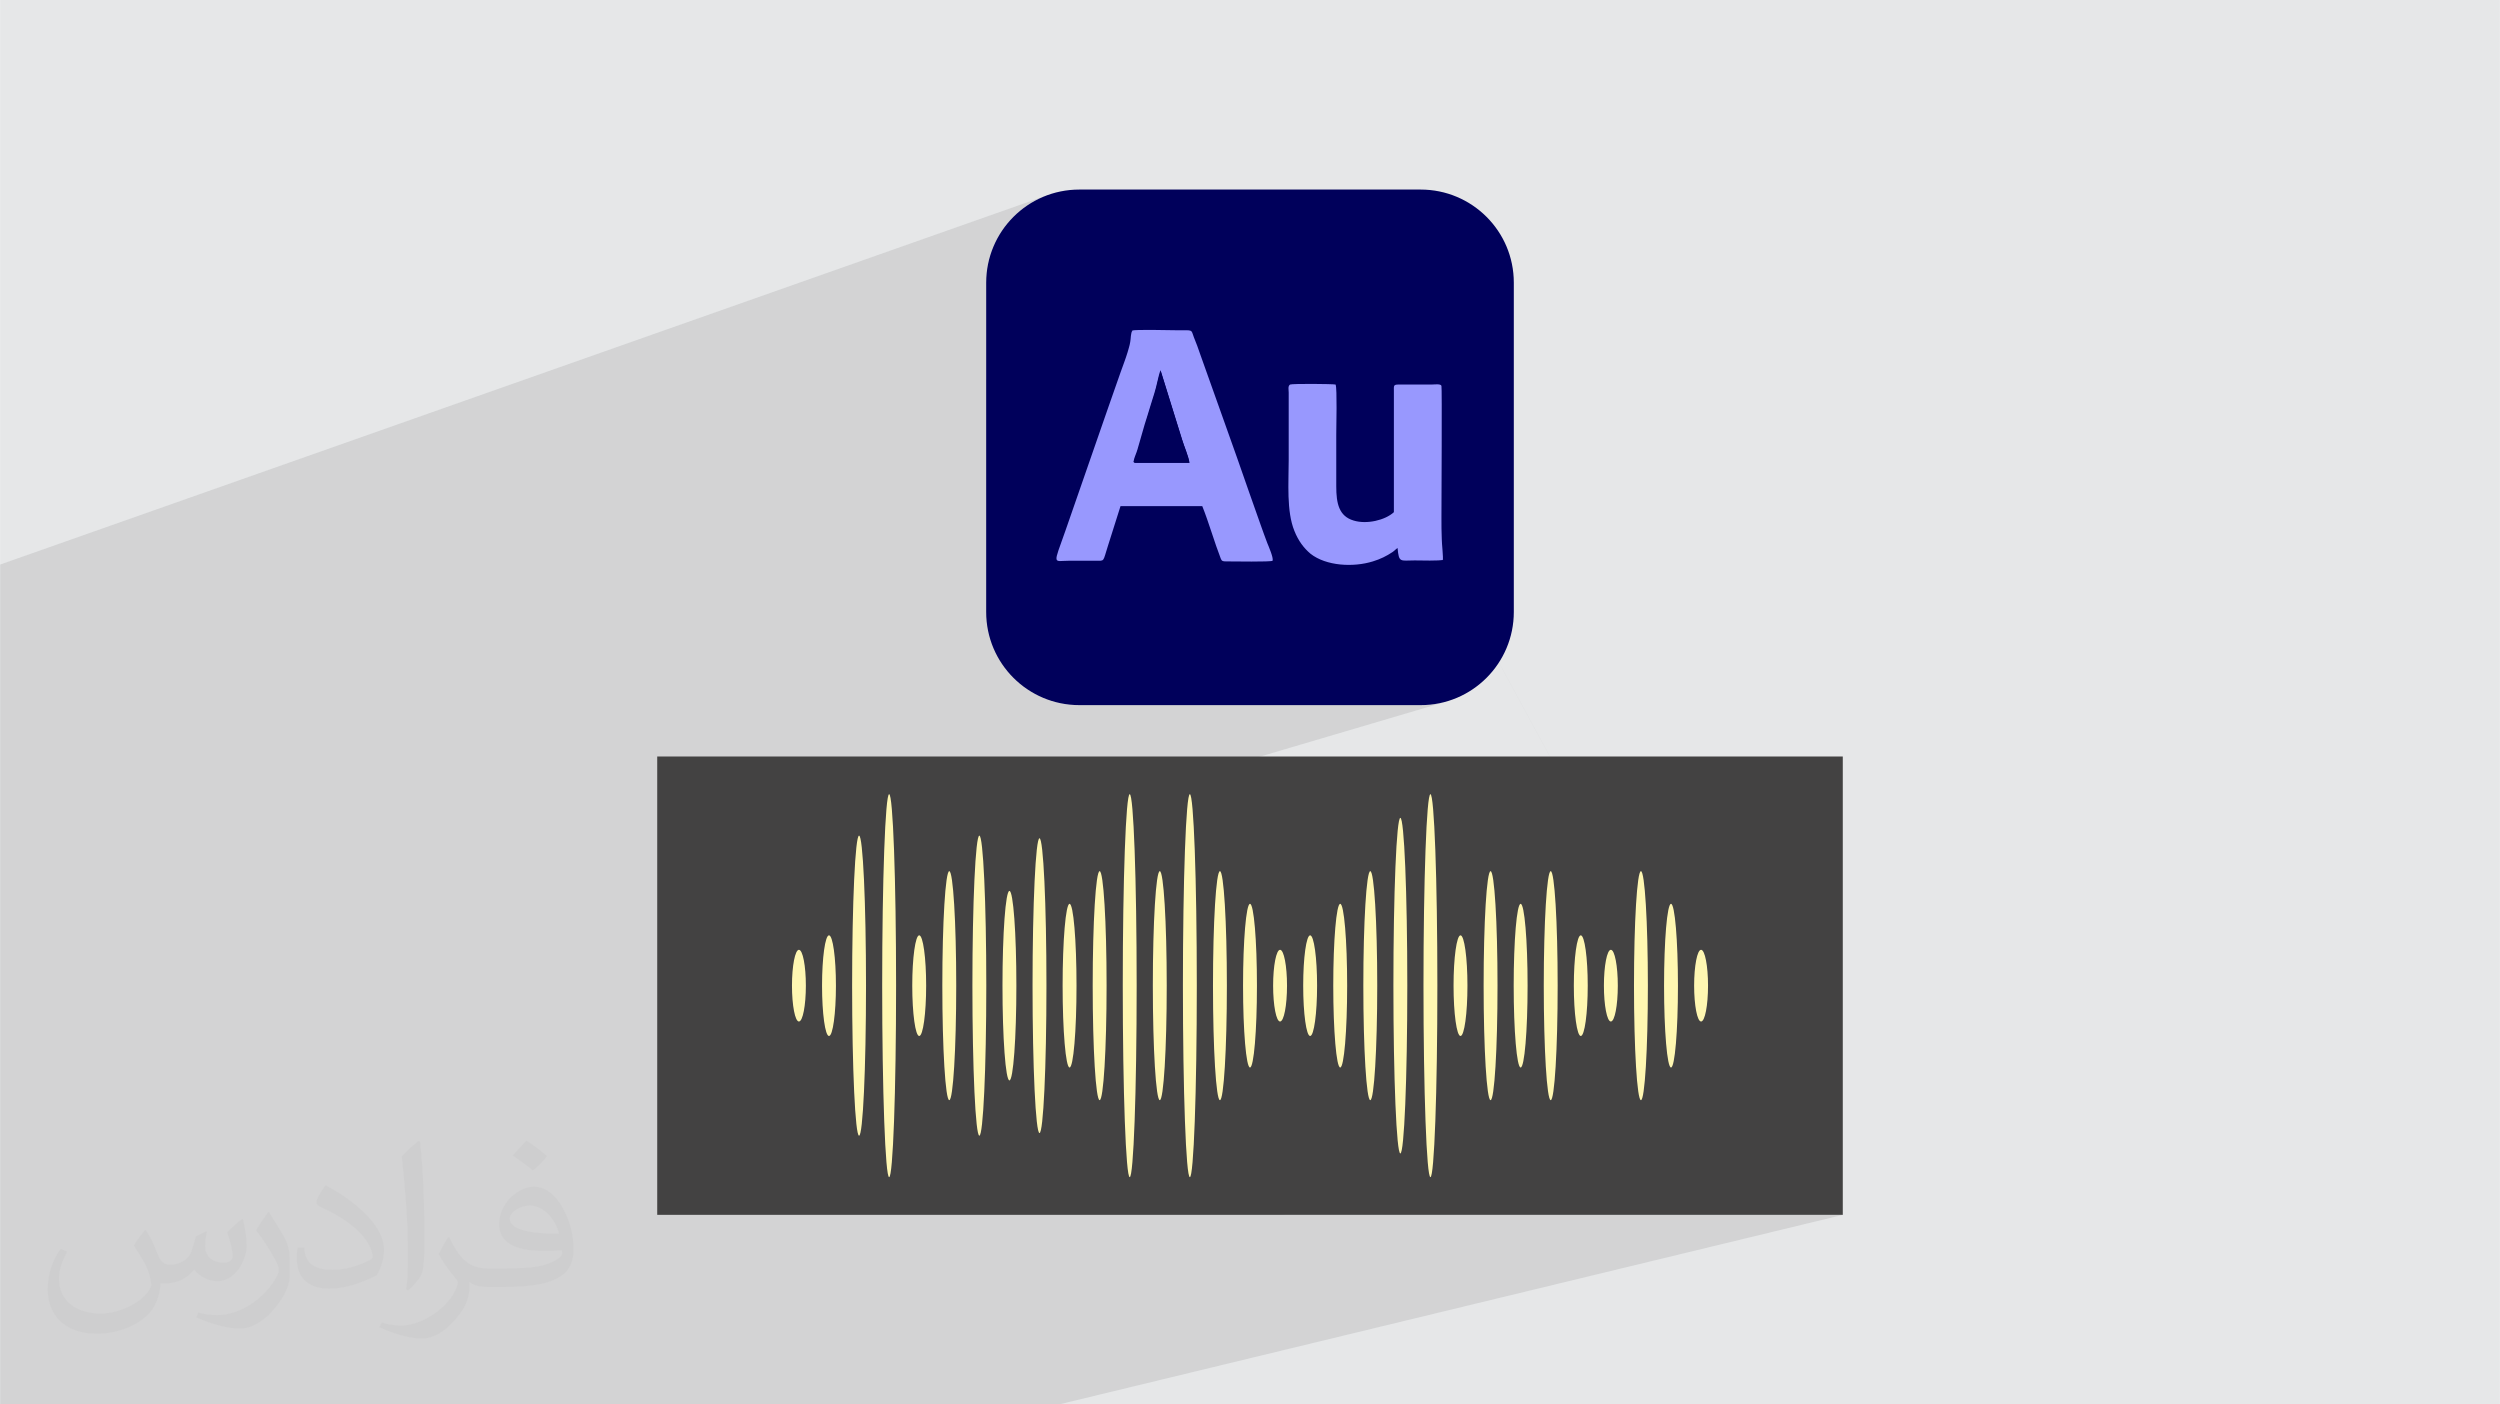 <?xml version="1.0" encoding="UTF-8"?>
<!DOCTYPE svg PUBLIC "-//W3C//DTD SVG 1.0//EN" "http://www.w3.org/TR/2001/REC-SVG-20010904/DTD/svg10.dtd">
<!-- Creator: CorelDRAW -->
<svg xmlns="http://www.w3.org/2000/svg" xml:space="preserve" width="3.708in" height="2.083in" version="1.0" style="shape-rendering:geometricPrecision; text-rendering:geometricPrecision; image-rendering:optimizeQuality; fill-rule:evenodd; clip-rule:evenodd"
viewBox="0 0 3702.73 2080.18"
 xmlns:xlink="http://www.w3.org/1999/xlink"
 xmlns:xodm="http://www.corel.com/coreldraw/odm/2003">
 <defs>
  <style type="text/css">
   <![CDATA[
    .fil6 {fill:#434242}
    .fil5 {fill:#00005A}
    .fil3 {fill:#00005B}
    .fil4 {fill:#9898FE}
    .fil0 {fill:#E6E7E8}
    .fil7 {fill:#FFF7B2;fill-rule:nonzero}
    .fil2 {fill:#373435;fill-opacity:0.031}
    .fil1 {fill:#2B2A29;fill-opacity:0.102}
   ]]>
  </style>
 </defs>
 <g id="Layer_x0020_1">
  <polygon class="fil0" points="-0,0 3702.73,0 3702.73,2080.18 -0,2080.18 "/>
  <path class="fil1" d="M1512.19 311.19l86.35 -30.41 -86.35 30.41 -1.49 1.17 -5 4.34 -4.78 4.58 -4.56 4.8 -4.33 5.01 -4.09 5.22 -3.84 5.41 -3.58 5.6 -3.32 5.78 -3.04 5.94 -2.76 6.11 -2.46 6.26 -2.16 6.4 -1.86 6.54 -1.53 6.66 -1.21 6.78 -0.87 6.88 -0.53 6.99 -0.18 7.08 0 143.54 216.35 -73.06 0.1 0.28 0.54 -0.11 2.56 -0.26 3.37 -0.19 4.05 -0.13 4.61 -0.08 3.64 -0.03 -97.27 -207.89 97.27 207.89 1.4 -0.01 5.35 0 5.53 0.04 5.59 0.06 5.52 0.07 5.33 0.08 5.01 0.08 4.57 0.07 4.01 0.07 3.31 0.04 2.5 0.02 7.7 -0.04 5.52 -0.01 3.76 0.2 2.43 0.59 1.53 1.15 1.04 1.88 0.98 2.79 1.35 3.87 1.28 3.14 1.23 3.11 1.2 3.1 1.18 3.11 1.15 3.13 1.14 3.17 1.12 3.23 1.12 3.31 2.24 6.33 2.24 6.33 2.24 6.34 2.25 6.33 2.26 6.34 2.26 6.34 2.26 6.34 2.26 6.34 2.26 6.34 2.27 6.34 2.27 6.35 2.27 6.35 1.07 2.98 104.84 -34.4 1.29 -0.26 2.45 -0.21 3.44 -0.17 4.27 -0.13 4.94 -0.09 5.44 -0.06 5.78 -0.02 5.94 0.01 5.96 0.04 5.79 0.06 5.47 0.09 4.98 0.11 4.32 0.13 3.51 0.15 2.52 0.17 1.38 0.18 0.42 1.61 0.33 2.68 0.26 3.62 0.19 4.41 0.13 5.06 0.07 5.55 0.03 5.9 87.41 -28.41 1.86 -0.33 2.58 -0.1 49.13 0 1.72 -0.06 2.07 -0.12 2.25 -0.11 2.28 -0.02 2.13 0.14 1.84 0.38 1.37 0.69 0.74 1.08 0.09 0.61 0.08 1.53 0.07 2.38 0.06 3.18 0.05 3.93 0.04 4.62 0.03 5.25 0.02 5.83 0.02 6.35 0.01 6.81 0 7.23 -0 7.58 -0.01 7.87 -0.02 8.12 -0.02 8.3 -0.02 8.43 -0.02 8.51 -0.03 8.53 -0.03 8.49 -0.03 8.39 -0.03 8.24 -0.03 8.04 -0.03 7.78 -0.03 7.46 -0.03 7.09 -0.02 6.66 -0.02 6.17 -0.02 5.63 -0.02 5.04 -0.01 4.38 -0.01 3.68 -0 2.91 0 4.07 0.01 4.04 0.02 4.01 0.04 4 0.06 4 0.09 4.01 0.12 4.04 0.17 4.07 0.11 3.03 0.27 4.02 0.36 4.63 0.39 4.88 0.34 4.76 0.22 4.28 0.04 3.44 -0.13 1.36 0.4 -0.12 0.5 0 -0.43 0.13 255.73 471.41 37.2 -10.26 0.53 0.22 0.52 0.66 0.51 1.08 0.51 1.49 0.5 1.89 0.49 2.28 0.48 2.67 0.47 3.03 0.45 3.4 0.44 3.75 0.43 4.08 0.42 4.41 0.4 4.73 0.39 5.04 0.37 5.33 0.36 5.62 0.34 5.89 0.15 2.83 36.78 -10.02 1.05 0.63 1.02 1.84 0.99 2.99 0.94 4.08 0.9 5.11 0.85 6.07 0.79 6.98 0.73 7.83 0.66 8.61 0.59 9.33 0.51 10 0.43 10.59 0.11 3.42 33.91 -9.07 1.05 -0.28 1.05 0.28 1.02 0.81 0.99 1.31 0.94 1.78 0.9 2.24 0.85 2.66 0.79 3.06 0.73 3.43 0.66 3.77 0.59 4.09 0.51 4.38 0.43 4.64 0.35 4.88 0.26 5.09 0.15 5.27 0.06 5.43 -0.06 5.43 -0.15 5.27 -0.26 5.09 -0.35 4.88 -0.43 4.64 -0.51 4.38 -0.59 4.09 -0.66 3.77 -0.73 3.43 -0.79 3.06 -0.85 2.66 -0.9 2.23 -0.94 1.79 -0.99 1.31 -1.02 0.8 -10.72 2.8 153.95 283.8 65.6 0 -57.99 14.02 144.71 266.76 -144.71 -266.76 -319.59 77.28 63.22 135.11 29.79 54.37 -29.79 -54.37 25.44 54.37 -25.44 -54.37 -72.77 -132.8 9.55 -2.31 63.22 135.11 -72.77 -132.8 -154.68 37.4 53.07 149.77 -53.07 -149.77 -143.9 34.8 32.79 114.98 -32.79 -114.98 -475.48 114.98 -775.04 0 -123.1 0 -43.79 0 -76.05 0 -8.24 0 -71.66 0 -5.31 0 -82.03 0 -32.57 0 -5.98 0 -33.89 0 -44.52 0 -32.33 0 -49.77 0 -38.46 0 -34.66 0 -1.17 0 -2.26 0 -0.37 0 -38.45 0 -13.72 0 -20.08 0 -3.86 0 -0.8 0 -26.43 0 -0.02 0 -3.62 0 0 -2.25 0 -0.75 0 -5.83 0 -3.76 0 -0.59 0 -5.78 0 -4.02 0 -0.16 0 -6.65 0 -0.01 0 -3.62 0 -10.5 0 -8.81 0 -0.08 0 -1.66 0 -4.16 0 -6.46 0 -2.39 0 -0.13 0 -0.14 0 -4.51 0 -3.49 0 -10.72 0 -10.78 0 -3.55 0 -7.3 0 -10.9 0 -0.37 0 -0.68 0 -9.92 0 -11.02 0 -5.81 0 -0.02 0 -4.42 0 -0.83 0 -2.74 0 -8.4 0 -2.6 0 -6.95 0 -1.65 0 -10.57 0 -0.69 0 -11.33 0 -3.21 0 -8.18 0 -8.11 0 -1.74 0 -1.6 0 -11.51 0 -0.28 0 -11.31 0 -11.64 0 -11.71 0 -6.22 0 -2.13 0 -3.42 0 -8.34 0 -7.74 0 -1.2 0 -6.91 0 -16.17 0 -8.57 0 -2.96 0 -0.03 0 -7.83 0 -39.44 0 -8.44 0 -0.17 0 -22.07 0 -1.27 0 -3.92 0 -0.13 0 -48.51 0 -44.11 0 -42.16 0 -43.69 0 -0 0 -0.59 0 -0.14 0 -26 0 -0.95 0 -3.28 0 -3.2 0 -21.8 0 -7.88 0 -4.52 0 -0.02 0 -9.74 0 -9.59 0 -6.18 0 -25.5 0 -0.62 0 -19.42 0 -0.5 0 -16.31 0 -13.12 0 -34.97 0 -2.42 0 -19.41 0 -5.8 0 -0.11 0 -1.03 0 -12.8 0 -0.88 0 -9.08 0 -0.3 0 -0.74 0 -0 0 -0 0 -0.73 0 -0.3 0 -12.49 0 -1.05 0 -1.12 0 -19.5 0 -19.33 0 -1.03 0 -26.1 0 -1.04 0 -26.96 0 -1.03 0 -3.24 0 -25.38 0 -16.59 0 -19.62 0 -0.02 0 -0.01 0 -0.42 0 -0.15 0 -130.52 0 -81.25 0 -7.54 1551.02 -547.02 -6.27 2.48 -6.11 2.77 -5.95 3.05 -5.77 3.33 -5.6 3.59 -5.41 3.86 -3.72 2.93zm378.82 594.67l64.84 138.58 148.33 0 7.12 -0.18 7.02 -0.53 6.92 -0.88 6.81 -1.22 6.68 -1.54 6.55 -1.86 -168.98 49.94 53.25 113.82 89.06 -25.63 0.53 0.37 0.52 1.09 0.51 1.8 0.51 2.5 0.5 3.16 0.49 3.82 0.48 4.46 0.47 5.08 0.45 5.68 0.44 6.26 0.43 6.83 0.42 7.38 0.4 7.91 0.39 8.42 0.37 8.92 0.36 9.39 0.34 9.85 0.33 10.29 0.3 10.71 0.29 11.12 0.27 11.43 80.28 -22.44 0.53 0.22 0.52 0.66 0.51 1.08 0.51 1.49 0.5 1.89 0.49 2.28 0.48 2.67 0.47 3.03 0.46 3.4 0.44 3.75 0.3 2.85 83.88 -23.32 0.53 0.22 0.52 0.66 0.51 1.08 0.51 1.49 0.5 1.89 0.49 2.28 0.48 2.67 0.46 3.03 0.46 3.4 0.44 3.75 0.43 4.08 0.42 4.41 0.4 4.73 0.11 1.44 90.16 -24.87 -255.73 -471.41 -0.48 0.15 -0.07 0.7 0 0.01 -245.93 75.78zm360.08 769.59l57.99 123.95 354.7 0 -153.95 -283.8 -26.07 6.82 -0.28 5.32 -0.59 9.33 -0.66 8.61 -0.73 7.82 -0.79 6.98 -0.85 6.07 -0.9 5.11 -0.94 4.08 -0.99 2.98 -1.02 1.84 -1.05 0.63 -38.01 9.81 -0.38 4.86 -0.4 4.73 -0.42 4.41 -0.43 4.08 -0.44 3.75 -0.45 3.4 -0.47 3.03 -0.48 2.67 -0.49 2.28 -0.5 1.89 -0.51 1.49 -0.51 1.08 -0.52 0.66 -0.53 0.22 -179.32 45.9zm57.99 123.95l-57.99 -123.95 -24.6 6.3 64.47 117.66 18.13 0zm-279.53 -597.43l-53.25 -113.82 -64.6 19.09 60.88 111.12 56.96 -16.39zm-73.71 -157.54l-64.84 -138.58 -59.89 18.46 35.95 101.46 10.22 18.66 78.56 0zm-357.31 0l182.6 0 -27.45 -96.26 -233.36 71.9 1.21 0.86 5.6 3.58 5.78 3.32 5.94 3.04 6.11 2.76 6.26 2.46 6.4 2.16 6.54 1.86 6.66 1.53 6.78 1.21 6.88 0.87 6.99 0.53 7.08 0.18zm78.51 -554.96l-0.1 -0.28 -0.99 0.5 1.09 -0.22zm190.01 536.3l6.61 18.66 3.61 0 -10.22 -18.66zm30.36 85.7l41.32 116.63 33.84 -9.74 -60.88 -111.12 -14.28 4.22zm222.77 628.76l20.96 59.17 149.8 0 -64.47 -117.66 -102.9 26.34 -0.08 1.27 -0.44 6.26 -0.45 5.68 -0.47 5.08 -0.48 4.46 -0.49 3.82 -0.5 3.16 -0.49 2.41zm20.96 59.17l-20.96 -59.17 -0.02 0.09 -0.51 1.8 -0.52 1.09 -0.53 0.37 -128.8 32.71 6.59 23.11 144.76 0zm-202.41 -571.3l-41.32 -116.63 -89.62 26.49 33.69 118.13 97.26 -27.99zm-65.07 -183.67l-6.61 -18.66 -52.75 -96.28 16.81 -5.18 35.95 101.46 -52.75 -96.28 -60.62 18.68 27.45 96.26 92.54 0zm-65.87 93.53l-133.71 39.52 0.15 0.32 0.51 1.8 0.51 2.5 0.5 3.16 0.49 3.82 0.48 4.46 0.47 5.08 0.21 2.67 84.86 -24.95 0.53 0.37 0.52 1.09 0.51 1.8 0.51 2.5 0.5 3.16 0.49 3.82 0.48 4.46 0.47 5.08 0.46 5.68 0.44 6.26 0.43 6.83 0.42 7.38 0.4 7.91 0.39 8.42 0.37 8.92 0.35 9.39 0.34 9.85 0.23 7.37 71.36 -20.54 -33.69 -118.13zm188.6 661.44l-6.59 -23.11 -91 23.11 97.59 0z"/>
  <path class="fil2" d="M215.96 1821.93c7.07,10.71 11.65,21.01 16.13,32.45 3.33,6.66 5.09,18.93 20.7,18.93 4.57,0 11.13,-1.35 16.95,-4.57 6.55,-3.44 11.54,-8.64 14.15,-16.53l6.24 -21.01 15.19 -7.49 1.04 1.04c-2.08,7.91 -2.59,15.5 -2.59,21.43 0,17.57 15.19,24.23 27.25,24.23 7.07,0 13.42,-3.44 13.42,-9.89 0,-8.32 -3.53,-22.47 -8.12,-35.16 7.07,-7.07 14.15,-14.15 22.26,-19.87l1.25 0.63c3.53,14.98 5.51,29.75 5.51,39.63 0,9.67 -4.27,20.39 -7.8,27.36 -7.28,13.73 -20.18,24.65 -35.78,24.65 -11.85,0 -25.06,-5.93 -34.12,-16.95l-0.52 0c-8.53,10.61 -21.74,20.18 -42.86,20.18l-6.55 0c-1.04,13.94 -4.05,23.81 -8.64,32.66 -12.58,24.54 -49.92,41.92 -85.08,41.92 -48.89,0 -73.43,-28.19 -73.43,-65.73 0,-23.19 7.59,-44.72 19.24,-60.01l9.56 3.95c-7.28,13.94 -12.17,27.04 -12.17,39.94 0,35.16 28.61,51.9 61.58,51.9 30.58,0 68.44,-19.45 75.31,-42.02 -2.59,-24.65 -11.85,-36.19 -26,-58.66 4.27,-7.49 9.78,-14.98 16.64,-22.98l1.25 0 0 0 0 0 -0.01 -0.04zm563.83 -132.3c10.3,6.45 20.39,14.04 30.27,22.78 -5.51,7.8 -12.38,14.88 -20.91,21.12 -9.89,-8.01 -19.76,-14.88 -29.86,-22.16 6.86,-7.7 13.63,-15.08 20.49,-21.74l0 0 0 0 0 0 0 0 0 0 0.01 0zm5.3 96.11c-16.64,0 -30.27,10.92 -30.27,19.03 0,17.38 33.28,22.78 73.12,22.56 -4.99,-20.39 -22.47,-41.61 -42.86,-41.61l0 0.01zm-37.35 92.99c21.64,0 40.57,-0.63 55.02,-4.27 16.13,-4.05 29.75,-12.17 29.75,-17.78 0,-1.46 0,-3.22 -0.52,-4.68 -9.05,0.83 -19.45,0.83 -28.5,0.83 -29.33,0 -51.79,-6.66 -60.64,-23.09 -2.19,-4.57 -3.74,-9.67 -3.74,-15.5 0,-15.92 6.86,-31.41 18.93,-42.13 10.08,-8.84 21.22,-14.35 32.55,-14.35 20.49,0 36.81,16.44 48.26,42.34 6.24,14.15 10.5,30.47 10.5,51.07 0,13.73 -3.74,25.27 -12.27,33.8 -15.92,15.4 -45.24,21.22 -90.17,21.22l-20.39 0 0 0 -5.3 0c-11.13,0 -19.14,-1.98 -25.48,-6.86l-1.04 0c0.31,2.59 0.52,5.09 0.52,7.49 0,10.08 -3.33,22.98 -10.08,33.28 -19.97,29.64 -41.61,42.53 -60.33,42.53 -18.93,0 -42.13,-7.28 -63.03,-16.75l3.74 -7.28c6.76,2.81 16.13,4.68 29.02,4.68 33.8,0 78.21,-32.45 83.72,-64.17 -1.25,-2.59 -3.53,-6.03 -6.76,-9.67 -9.89,-11.75 -16.13,-21.53 -21.95,-31.82 4.99,-9.89 9.56,-17.78 13.83,-24.96l1.77 -0.21c14.46,29.44 27.56,46.28 56.78,46.28l4.57 0 0 0 21.22 0 0 0 0 0 0 0 0 0 0 0 0.04 0zm-146.45 31.1c2.5,-13.52 2.7,-28.7 2.7,-42.86l0 -21.01c0,-39.21 -4.99,-96.2 -9.05,-133.34 7.07,-7.59 16.95,-16.53 24.75,-22.56l2.29 0.63c5.3,46.7 6.55,100.79 6.55,150.81 0,13.11 -0.52,25.9 -1.77,35.26 -0.73,11.85 -7.59,20.8 -22.26,34.53l-3.22 -1.46zm-150.71 -61.89c0.73,18.41 9.78,32.87 41.4,32.87 19.66,0 36.3,-5.09 54.71,-13.83 3.33,-1.46 5.09,-3.44 5.09,-5.09 0,-11.54 -8.84,-26.83 -23.71,-40.77 -14.46,-13.11 -33.6,-24.65 -51.48,-32.35 -6.14,-2.59 -8.12,-5.3 -8.12,-7.91 0,-5.3 7.07,-16.44 12.9,-24.44l1.98 -0.21c20.49,10.71 43.38,26.63 60.33,44.3 15.4,16.33 24.96,32.87 24.96,50.86 0,13.31 -4.05,25.79 -10.61,37.44 -22.47,11.33 -46.39,19.97 -70.1,19.97 -28.81,0 -48.47,-13.52 -48.47,-45.24 0,-3.44 0,-8.73 1.25,-15.61l9.89 0 0 0 0 0 0 0 0 0 0 0 -0.01 0zm-52.11 -52.32l17.89 28.92c6.55,10.71 12.69,22.37 12.69,40.77l0 23.5c0,19.03 -12.17,39.42 -31.82,59.6 -15.4,13.63 -29.02,19.45 -41.61,19.45 -18.72,0 -40.15,-5.82 -64.9,-16.44l2.81 -7.28c7.8,2.08 16.84,3.84 27.98,3.84 35.58,-0.21 71.97,-26.21 88.61,-57.93 1.98,-3.64 2.7,-7.07 2.7,-9.47 0,-3.64 -1.98,-7.7 -3.53,-11.33 -9.05,-17.05 -19.14,-32.66 -30.27,-47.12 5.82,-9.16 11.65,-17.99 17.99,-26.73l1.46 0.21 0 0 0 0 0 0 0 0 0 0 -0.01 0z"/>
  <g id="_1433364466480">
   <g>
    <path class="fil3" d="M1598.54 280.78l505.64 0c75.92,0 137.94,61.53 137.94,137.94l0 487.77c0,75.92 -61.53,137.95 -137.94,137.95l-505.64 0c-75.92,0 -137.94,-61.53 -137.94,-137.95l0 -487.77c0,-75.92 61.53,-137.94 137.94,-137.94l0 0z"/>
    <path class="fil4" d="M1679.43 684.68c0.99,-4.96 3.97,-11.42 5.46,-16.87 5.46,-16.38 10.42,-34.24 14.88,-50.62 3.48,-11.42 6.95,-21.83 10.42,-33.74 3.48,-11.42 5.46,-23.81 8.94,-34.24l31.76 102.22c2.98,9.91 9.43,24.31 10.92,34.24l-81.87 0 0.5 -0.5 0 0 -0.99 -0.5 -0.01 0 -0.01 0.01zm-1.99 -195.02c-2.98,2.48 -2.48,12.41 -3.48,16.88 -0.99,5.96 -2.48,9.92 -3.97,15.39 -2.98,9.93 -6.95,19.84 -10.42,29.77 -6.95,19.36 -13.4,38.71 -20.34,58.05l-61.03 175.66c-18.85,53.59 -18.85,45.15 5.46,45.15 12.91,0 26.79,0 39.7,0 12.9,0 9.92,1.99 17.36,-21.33 6.45,-19.85 12.41,-39.7 18.85,-59.55l121.08 0c9.42,23.32 18.36,54.58 27.29,77.41 1.49,3.97 2.98,4.46 7.94,4.46 10.42,0 66.99,1 68.97,-0.99 1.49,-4.46 -5.96,-21.33 -7.94,-26.29 -2.98,-8.44 -6.45,-16.88 -9.42,-25.8 -5.96,-16.88 -11.92,-33.74 -17.87,-50.61 -23.32,-67.49 -48.14,-135.46 -71.95,-202.94 -2.98,-8.94 -5.96,-16.88 -9.42,-25.3 -4.47,-11.92 -0.5,-10.42 -24.31,-10.42 -10.92,0 -62.02,-1.49 -67.98,0.5l0.99 -0.5 0 0 0.5 0.49 -0.01 -0.01 0 -0.01z"/>
    <path class="fil4" d="M2136.93 830.07c0.99,-3.97 -1.49,-24.81 -1.49,-31.26 -0.5,-10.92 -0.5,-21.34 -0.5,-32.25 0,-26.79 1,-193.53 0,-195 -0.99,-3.48 -10.42,-1.98 -14.39,-1.98l-49.13 0c-7.94,0 -6.94,1.98 -6.94,9.92l0 179.13c-12.9,11.91 -40.2,18.36 -59.55,12.41 -21.83,-6.45 -25.8,-25.31 -25.8,-50.61 0,-25.3 0,-51.11 0,-76.42 0,-11.42 1.49,-68.97 -0.99,-74.43 -3.97,-0.99 -64.01,-1.49 -67.48,0 -3.48,2.48 -1.98,7.44 -1.98,11.91l0 99.73c0,33.75 -3.48,75.92 8.44,105.2 5.96,14.89 13.9,25.31 23.81,33.74 23.32,18.35 63.51,20.35 92.3,11.42 11.42,-3.48 20.34,-7.94 29.27,-13.9 2.98,-1.99 4.96,-4.47 7.44,-5.96 1.99,22.34 3.97,18.36 25.3,18.36 8.44,0 37.22,0.99 42.67,-0.99l-0.5 0 0 0 -0.5 0.99 0.02 0 -0 -0.01z"/>
    <path class="fil5" d="M1679.43 684.68l81.88 0c-1.49,-9.43 -7.94,-24.31 -10.92,-34.24l-31.76 -102.22c-3.48,10.92 -5.46,23.32 -8.94,34.24 -3.48,11.42 -6.95,21.83 -10.42,33.74 -5.46,16.38 -9.92,34.24 -14.89,50.6 -1.49,4.96 -4.96,11.92 -5.46,16.88l-0.5 0.5 0 0 0.99 0.5 0.01 0 0.01 -0.01z"/>
   </g>
   <g>
    <rect class="fil6" x="973.34" y="1120.52" width="1756.05" height="678.89"/>
    <g>
     <path class="fil7" d="M1460.77 1459.96c0,122.73 -4.61,222.22 -10.29,222.22 -5.68,0 -10.29,-99.49 -10.29,-222.22 0,-122.73 4.61,-222.23 10.29,-222.23 5.68,0 10.29,99.5 10.29,222.23z"/>
     <path class="fil7" d="M1282.61 1459.96c0,122.73 -4.61,222.22 -10.29,222.22 -5.68,0 -10.29,-99.49 -10.29,-222.22 0,-122.73 4.61,-222.23 10.29,-222.23 5.68,0 10.29,99.5 10.29,222.23z"/>
     <path class="fil7" d="M1327.15 1459.96c0,156.64 -4.61,283.62 -10.29,283.62 -5.68,0 -10.3,-126.98 -10.3,-283.62 0,-156.65 4.61,-283.63 10.3,-283.63 5.68,0 10.29,126.98 10.29,283.63z"/>
     <path class="fil7" d="M1683.49 1459.96c0,156.64 -4.61,283.62 -10.29,283.62 -5.68,0 -10.3,-126.98 -10.3,-283.62 0,-156.65 4.61,-283.63 10.3,-283.63 5.68,0 10.29,126.98 10.29,283.63z"/>
     <path class="fil7" d="M1772.57 1459.96c0,156.64 -4.6,283.62 -10.3,283.62 -5.68,0 -10.28,-126.98 -10.28,-283.62 0,-156.65 4.6,-283.63 10.28,-283.63 5.69,0 10.3,126.98 10.3,283.63z"/>
     <path class="fil7" d="M2128.9 1459.96c0,156.64 -4.6,283.62 -10.29,283.62 -5.68,0 -10.29,-126.98 -10.29,-283.62 0,-156.65 4.6,-283.63 10.29,-283.63 5.69,0 10.29,126.98 10.29,283.63z"/>
     <path class="fil7" d="M2084.36 1459.96c0,137.26 -4.61,248.53 -10.3,248.53 -5.68,0 -10.29,-111.27 -10.29,-248.53 0,-137.27 4.61,-248.54 10.29,-248.54 5.68,0 10.3,111.27 10.3,248.54z"/>
     <path class="fil7" d="M1371.69 1459.96c0,41.17 -4.61,74.56 -10.29,74.56 -5.69,0 -10.3,-33.38 -10.3,-74.56 0,-41.18 4.61,-74.56 10.3,-74.56 5.68,0 10.29,33.38 10.29,74.56z"/>
     <path class="fil7" d="M1594.4 1459.96c0,66.95 -4.61,121.22 -10.3,121.22 -5.68,0 -10.29,-54.28 -10.29,-121.22 0,-66.95 4.61,-121.22 10.29,-121.22 5.69,0 10.3,54.27 10.3,121.22z"/>
     <path class="fil7" d="M1995.27 1459.96c0,66.95 -4.6,121.22 -10.28,121.22 -5.69,0 -10.3,-54.28 -10.3,-121.22 0,-66.95 4.6,-121.22 10.3,-121.22 5.68,0 10.28,54.27 10.28,121.22z"/>
     <path class="fil7" d="M2485.24 1459.96c0,66.95 -4.6,121.22 -10.28,121.22 -5.69,0 -10.3,-54.28 -10.3,-121.22 0,-66.95 4.6,-121.22 10.3,-121.22 5.68,0 10.28,54.27 10.28,121.22z"/>
     <path class="fil7" d="M2262.53 1459.96c0,66.95 -4.6,121.22 -10.3,121.22 -5.68,0 -10.29,-54.28 -10.29,-121.22 0,-66.95 4.61,-121.22 10.29,-121.22 5.69,0 10.3,54.27 10.3,121.22z"/>
     <path class="fil7" d="M1861.65 1459.96c0,66.95 -4.61,121.22 -10.29,121.22 -5.68,0 -10.3,-54.28 -10.3,-121.22 0,-66.95 4.61,-121.22 10.3,-121.22 5.68,0 10.29,54.27 10.29,121.22z"/>
     <path class="fil7" d="M1505.32 1459.96c0,77.51 -4.61,140.35 -10.29,140.35 -5.68,0 -10.29,-62.84 -10.29,-140.35 0,-77.52 4.61,-140.36 10.29,-140.36 5.68,0 10.29,62.84 10.29,140.36z"/>
     <path class="fil7" d="M1416.23 1459.96c0,93.66 -4.61,169.59 -10.3,169.59 -5.68,0 -10.29,-75.92 -10.29,-169.59 0,-93.67 4.61,-169.59 10.29,-169.59 5.68,0 10.3,75.92 10.3,169.59z"/>
     <path class="fil7" d="M1638.94 1459.96c0,93.66 -4.6,169.59 -10.29,169.59 -5.69,0 -10.29,-75.92 -10.29,-169.59 0,-93.67 4.6,-169.59 10.29,-169.59 5.68,0 10.29,75.92 10.29,169.59z"/>
     <path class="fil7" d="M1728.03 1459.96c0,93.66 -4.61,169.59 -10.29,169.59 -5.68,0 -10.3,-75.92 -10.3,-169.59 0,-93.67 4.61,-169.59 10.3,-169.59 5.68,0 10.29,75.92 10.29,169.59z"/>
     <path class="fil7" d="M1817.11 1459.96c0,93.66 -4.6,169.59 -10.29,169.59 -5.69,0 -10.29,-75.92 -10.29,-169.59 0,-93.67 4.6,-169.59 10.29,-169.59 5.68,0 10.29,75.92 10.29,169.59z"/>
     <path class="fil7" d="M2039.83 1459.96c0,93.66 -4.62,169.59 -10.3,169.59 -5.68,0 -10.3,-75.92 -10.3,-169.59 0,-93.67 4.61,-169.59 10.3,-169.59 5.68,0 10.3,75.92 10.3,169.59z"/>
     <path class="fil7" d="M2440.7 1459.96c0,93.66 -4.6,169.59 -10.29,169.59 -5.68,0 -10.29,-75.92 -10.29,-169.59 0,-93.67 4.6,-169.59 10.29,-169.59 5.69,0 10.29,75.92 10.29,169.59z"/>
     <path class="fil7" d="M2217.99 1459.96c0,93.66 -4.61,169.59 -10.3,169.59 -5.68,0 -10.29,-75.92 -10.29,-169.59 0,-93.67 4.61,-169.59 10.29,-169.59 5.68,0 10.3,75.92 10.3,169.59z"/>
     <path class="fil7" d="M2307.07 1459.96c0,93.66 -4.6,169.59 -10.28,169.59 -5.69,0 -10.3,-75.92 -10.3,-169.59 0,-93.67 4.6,-169.59 10.3,-169.59 5.68,0 10.28,75.92 10.28,169.59z"/>
     <path class="fil7" d="M1549.86 1459.96c0,120.57 -4.61,218.32 -10.29,218.32 -5.68,0 -10.3,-97.75 -10.3,-218.32 0,-120.58 4.61,-218.33 10.3,-218.33 5.68,0 10.29,97.75 10.29,218.33z"/>
     <path class="fil7" d="M1238.06 1459.96c0,41.17 -4.61,74.56 -10.29,74.56 -5.68,0 -10.29,-33.38 -10.29,-74.56 0,-41.18 4.61,-74.56 10.29,-74.56 5.68,0 10.29,33.38 10.29,74.56z"/>
     <path class="fil7" d="M1950.74 1459.96c0,41.17 -4.6,74.56 -10.3,74.56 -5.68,0 -10.28,-33.38 -10.28,-74.56 0,-41.18 4.6,-74.56 10.28,-74.56 5.69,0 10.3,33.38 10.3,74.56z"/>
     <path class="fil7" d="M2173.45 1459.96c0,41.17 -4.61,74.56 -10.29,74.56 -5.69,0 -10.3,-33.38 -10.3,-74.56 0,-41.18 4.6,-74.56 10.3,-74.56 5.68,0 10.29,33.38 10.29,74.56z"/>
     <path class="fil7" d="M2351.62 1459.96c0,41.17 -4.61,74.56 -10.3,74.56 -5.68,0 -10.3,-33.38 -10.3,-74.56 0,-41.18 4.62,-74.56 10.3,-74.56 5.68,0 10.3,33.38 10.3,74.56z"/>
     <path class="fil7" d="M1193.52 1459.96c0,29.34 -4.61,53.11 -10.29,53.11 -5.68,0 -10.29,-23.78 -10.29,-53.11 0,-29.34 4.61,-53.12 10.29,-53.12 5.68,0 10.29,23.78 10.29,53.12z"/>
     <path class="fil7" d="M1906.2 1459.96c0,29.34 -4.61,53.11 -10.3,53.11 -5.68,0 -10.29,-23.78 -10.29,-53.11 0,-29.34 4.61,-53.12 10.29,-53.12 5.68,0 10.3,23.78 10.3,53.12z"/>
     <path class="fil7" d="M2529.79 1459.96c0,29.34 -4.61,53.11 -10.3,53.11 -5.68,0 -10.29,-23.78 -10.29,-53.11 0,-29.34 4.61,-53.12 10.29,-53.12 5.68,0 10.3,23.78 10.3,53.12z"/>
     <path class="fil7" d="M2396.16 1459.96c0,29.34 -4.61,53.11 -10.3,53.11 -5.68,0 -10.29,-23.78 -10.29,-53.11 0,-29.34 4.61,-53.12 10.29,-53.12 5.68,0 10.3,23.78 10.3,53.12z"/>
    </g>
   </g>
  </g>
 </g>
</svg>
